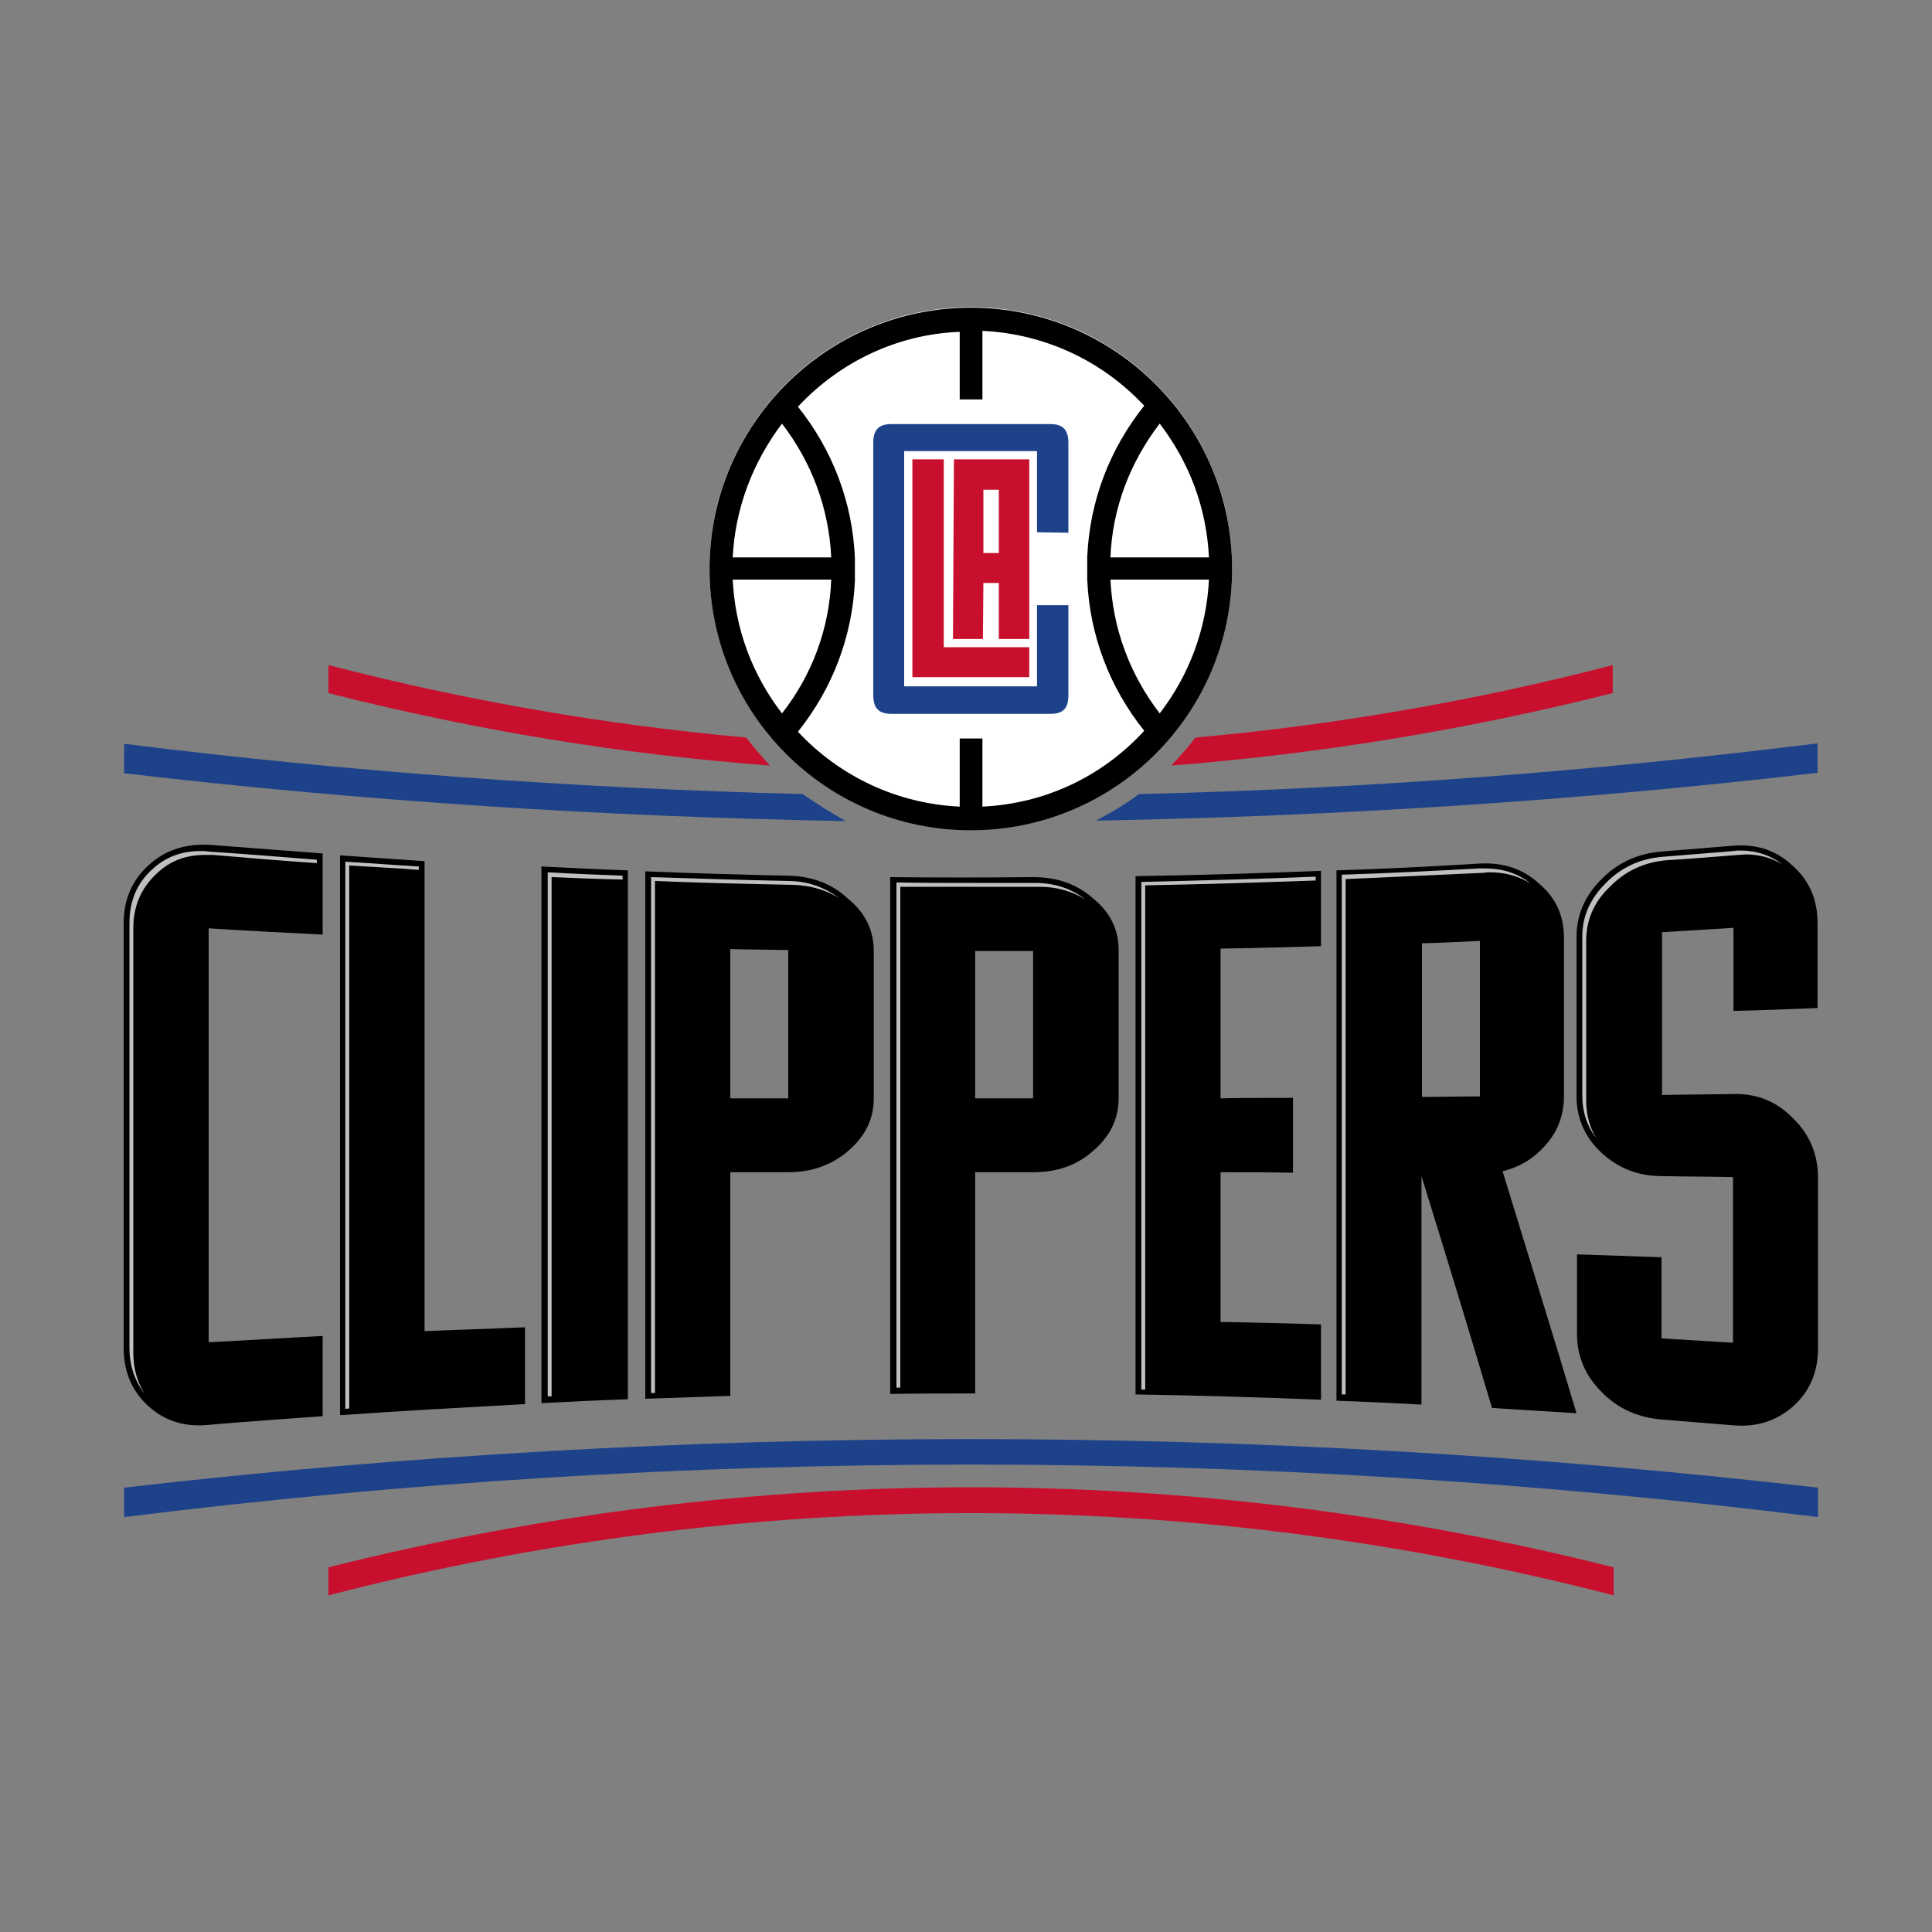 <?xml version="1.0" encoding="utf-8"?>
<!-- Generator: Adobe Illustrator 24.0.1, SVG Export Plug-In . SVG Version: 6.00 Build 0)  -->
<svg version="1.1" id="Layer_1" xmlns="http://www.w3.org/2000/svg" xmlns:xlink="http://www.w3.org/1999/xlink" x="0px" y="0px"
	 viewBox="0 0 400 400" style="enable-background:new 0 0 400 400;" xml:space="preserve">
<rect x="0" y="0" width="400" height="400" fill="#808080" stroke="none"/>
<style type="text/css">
	.st0{fill:#BEC0C2;}
	.st1{fill:#1D428A;}
	.st2{fill:#C8102E;}
	.st3{fill:#FFFFFF;}
</style>
<g>
	<path d="M30.7,179.2c-3.4,3.1-5.1,7.1-5.1,12V279c0,5,1.7,9,5.1,12.1s7.5,4.4,12.5,3.9c7.9-0.7,15.7-1.2,23.6-1.8v-16.6
		c-7.9,0.4-15.7,0.9-23.6,1.3c0-28.6,0-57.1,0-85.7c7.9,0.5,15.7,0.9,23.6,1.3v-16.8c-7.9-0.6-15.7-1.2-23.6-1.8
		C38.3,174.7,34.1,176,30.7,179.2"/>
	<path d="M87.9,178.3c-5.8-0.4-11.7-0.8-17.5-1.2V293c12.7-0.9,25.6-1.6,38.3-2.3v-15.9c-6.9,0.3-13.9,0.5-20.8,0.8V178.3z"/>
	<path d="M112.1,290.5c5.9-0.3,12-0.6,17.9-0.8c0-36.5,0-72.9,0-109.5c-5.9-0.2-12-0.5-17.9-0.8V290.5z"/>
	<path d="M163.2,181.3c-9.9-0.2-19.7-0.5-29.6-0.9v109.2c5.8-0.2,11.8-0.4,17.6-0.6v-46.3c4,0,8,0,12,0c4.9,0,9-1.5,12.4-4.4
		c3.5-3,5.3-6.6,5.3-10.8v-30.6c0-4.2-1.7-7.9-5.3-10.8C172.2,182.9,168,181.4,163.2,181.3 M163.2,227.4c-4,0-8,0-12,0v-30.9
		c4,0.1,8,0.1,12,0.2V227.4z"/>
	<path d="M318.6,238.5c3.5-3.2,5.2-7,5.2-11.6v-32.8c0-4.5-1.7-8.3-5.2-11.2c-3.4-3.1-7.5-4.4-12.4-4.1c-9.9,0.6-19.6,1.1-29.5,1.4
		V290c5.8,0.2,11.7,0.5,17.6,0.8v-47.3c4.9,15.8,9.8,31.8,14.6,48c5.8,0.4,11.7,0.7,17.5,1.1c-5.1-17.1-10.3-33.7-15.3-50.1
		C313.9,241.8,316.5,240.5,318.6,238.5 M294.4,195.3c4-0.1,8-0.3,12-0.5c0,10.7,0,21.5,0,32.2c-3.9,0-8,0.1-12,0.1V195.3z"/>
	<path d="M213.9,181.6c-9.9,0.1-19.7,0.1-29.6,0v107c5.8-0.1,11.8-0.1,17.6-0.1v-45.8c4,0,8,0,12,0c4.9,0,9-1.4,12.4-4.4
		c3.5-3,5.3-6.6,5.3-10.9c0-10.3,0-20.4,0-30.7c0-4.2-1.7-7.8-5.3-10.7C222.9,183,218.8,181.6,213.9,181.6 M213.9,227.4
		c-4,0-8,0-12,0v-30.5c4,0,8,0,12,0V227.4z"/>
	<path d="M235.1,288.7c12.8,0.2,25.7,0.6,38.4,1.1v-15.6c-6.9-0.2-13.9-0.4-20.8-0.5v-31c4,0,11.1,0,15,0.1c0-5.2,0-10.4,0-15.5
		c-4,0-11.1,0-15,0.1v-31c7-0.1,13.9-0.3,20.8-0.5v-15.6c-12.8,0.5-25.7,0.9-38.4,1.1C235.1,217.1,235.1,253,235.1,288.7"/>
	<path d="M376.3,208.7v-17.6c0-4.9-1.7-8.8-5.2-11.9c-3.4-3.2-7.5-4.5-12.3-4.1c-4.9,0.4-9.9,0.8-14.8,1.2
		c-4.9,0.4-9.1,2.3-12.5,5.8c-3.4,3.4-5.1,7.4-5.1,11.9v32.9c0,4.6,1.7,8.5,5.1,11.7c3.4,3.2,7.6,4.9,12.5,4.9
		c4.9,0.1,9.9,0.1,14.8,0.2c0,11.4,0,22.8,0,34.3c-4.9-0.3-9.9-0.6-14.8-0.9v-16.8c-5.8-0.2-11.7-0.4-17.5-0.6v16.5
		c0,4.6,1.7,8.6,5.1,12c3.4,3.5,7.6,5.3,12.5,5.7c4.9,0.4,9.9,0.8,14.8,1.2c4.8,0.4,8.9-0.9,12.3-3.9c3.5-3.1,5.2-7.1,5.2-12.1
		v-35.2c0-4.9-1.7-9-5.2-12.4c-3.4-3.5-7.5-5.1-12.3-5c-4.9,0.1-9.9,0.1-14.8,0.2V193c4.9-0.3,9.9-0.6,14.8-0.9c0,5.8,0,11.4,0,17.2
		C364.7,209.2,370.6,208.9,376.3,208.7"/>
	<g>
		<path class="st0" d="M44.1,177c6.9,0.6,14.2,1.2,21.5,1.7V178c-7.5-0.6-15-1.2-22.5-1.7c-0.6-0.1-1.1-0.1-1.6-0.1
			c-3.9,0-7.2,1.2-10,3.8c-3.2,2.9-4.7,6.6-4.7,11.1V279c0,3.7,1.1,6.9,3.1,9.5c-1.5-2.4-2.3-5.2-2.3-8.4v-87.9
			c0-4.6,1.6-8.3,4.8-11.3c2.8-2.7,6.1-3.9,10.1-3.9C43,177,43.5,177,44.1,177"/>
		<path class="st0" d="M86.7,180.1v-0.7c-5.1-0.3-10.2-0.7-15.2-1v113.3l0.8-0.1V179.2h0.1C77,179.5,81.8,179.7,86.7,180.1"/>
		<path class="st0" d="M128.9,182.1v-0.8c-5.1-0.2-10.4-0.4-15.5-0.7v108.5h0.8V181.6h0.1C119.1,181.8,123.9,182,128.9,182.1"/>
		<path class="st0" d="M164.2,183.2c3.5,0.1,6.7,1,9.5,2.7c-3-2.2-6.5-3.5-10.5-3.5c-9.4-0.2-19-0.5-28.4-0.8v106.8h0.8V182.4h0.1
			C145.1,182.8,154.8,183,164.2,183.2"/>
		<path class="st0" d="M308.5,180.6c3.2,0,5.9,0.8,8.4,2.3c-2.7-2.1-5.8-3.1-9.4-3.1c-0.4,0-0.8,0-1.2,0c-9.3,0.5-18.9,1-28.5,1.3
			v107.6h0.8V182h0.1c9.6-0.4,19.3-0.9,28.6-1.3C307.8,180.6,308.2,180.6,308.5,180.6"/>
		<path class="st0" d="M202.1,183.6c4.3,0,8.7,0,12.9,0h0.2c3.6,0,6.7,0.9,9.5,2.6c-3-2.3-6.4-3.4-10.5-3.4h-0.2
			c-4.3,0-8.7,0-12.9,0c-5.1,0-10.3,0-15.5-0.1v104.6h0.8V183.6h0.1C191.6,183.6,196.9,183.6,202.1,183.6"/>
		<path class="st0" d="M272.4,181.5c-12,0.5-24.1,0.8-36.1,1.1v105.1h0.8V183.3h0.1c11.6-0.2,23.5-0.6,35.2-1L272.4,181.5
			L272.4,181.5z"/>
		<path class="st0" d="M359.9,177c0.5,0,1.1-0.1,1.5-0.1c2.9,0,5.4,0.7,7.7,2.1c-2.5-1.9-5.4-2.9-8.7-2.9c-0.5,0-1.1,0-1.5,0.1
			c-4.9,0.4-9.9,0.8-14.8,1.2c-4.6,0.4-8.5,2.2-11.7,5.5c-3.2,3.2-4.8,6.8-4.8,11v32.9c0,3.5,1,6.4,3,9c-1.5-2.3-2.2-5-2.2-8v-32.9
			c0-4.3,1.5-8,4.8-11.2c3.3-3.4,7.2-5.2,11.9-5.6C350,177.8,355,177.4,359.9,177"/>
	</g>
	<path class="st1" d="M25.7,314.1c116.2-14.5,234.5-14.5,350.7,0V308c-116.2-13.4-234.5-13.4-350.7,0
		C25.7,308,25.7,314.1,25.7,314.1z"/>
	<path class="st2" d="M68,330.3c87.8-22.7,178.3-22.7,266.1,0v-5.8c-87.8-22.1-178.2-22.1-266.1,0C68,326.5,68,328.4,68,330.3"/>
	<path class="st1" d="M166.2,164.4c-47-1.2-93.9-4.6-140.5-10.4v6.1c49.6,5.8,99.5,9,149.4,9.9C172,168.2,169,166.4,166.2,164.4"/>
	<path class="st1" d="M235.8,164.4c-2.8,2.1-5.8,3.9-8.9,5.5c49.9-0.9,99.9-4.1,149.4-9.9v-6.1C329.7,159.7,282.9,163.3,235.8,164.4
		"/>
	<path class="st2" d="M154.5,152.7c-28.9-2.6-57.9-7.6-86.5-15c0,1.9,0,3.8,0,5.8c30.3,7.7,60.8,12.7,91.4,15
		C157.7,156.6,156,154.7,154.5,152.7"/>
	<path class="st2" d="M247.5,152.7c-1.5,2-3.2,3.9-5,5.8c30.7-2.4,61.2-7.4,91.4-15v-5.8C305.4,145.1,276.5,150.1,247.5,152.7"/>
	<path class="st3" d="M146.9,117.7c0-29.8,24.2-54.1,54.1-54.1c29.8,0,54.1,24.2,54.1,54.1s-24.2,54.1-54.1,54.1
		C171.2,171.8,146.9,147.6,146.9,117.7"/>
	<path d="M201,63.7c-29.8,0-54.1,24.2-54.1,54.1s24.2,54.1,54.1,54.1s54.1-24.2,54.1-54.1S230.8,63.7,201,63.7 M240.1,87.7
		c6.2,8.1,9.7,17.5,10.2,27.7h-20.4C230.3,105.3,233.9,95.8,240.1,87.7 M161.9,87.7c6.2,8.1,9.7,17.5,10.2,27.7h-20.4
		C152.2,105.3,155.8,95.8,161.9,87.7 M161.9,147.7c-6.2-8.1-9.7-17.5-10.2-27.7h20.4C171.7,130.2,168.1,139.8,161.9,147.7
		 M203.4,167v-14.1h-4.7V167c-12.8-0.6-24.7-6.1-33.5-15.5c7.2-9,11.3-19.8,11.8-31.3v-4.7c-0.5-11.5-4.6-22.3-11.8-31.3
		c8.8-9.4,20.7-15,33.5-15.5v14h4.7V68.5c12.8,0.6,24.7,6.1,33.5,15.5c-7.2,9-11.3,19.8-11.8,31.3v4.7c0.5,11.5,4.6,22.3,11.8,31.3
		C228.1,160.9,216.2,166.4,203.4,167 M240.1,147.7c-6.2-8.1-9.7-17.5-10.2-27.7h20.4C249.8,130.2,246.2,139.8,240.1,147.7"/>
	<polygon class="st2" points="188.9,95.1 188.9,140.2 213.1,140.2 213.1,134 195.4,134 195.4,95.1 	"/>
	<path class="st1" d="M221.2,110.3V91.7c0-2.8-1.2-3.9-3.8-3.9h-32.8c-2.7,0-3.8,1.2-3.8,3.9v52.2c0,2.8,1.2,3.9,3.8,3.9h32.8
		c2.8,0,3.8-1.2,3.8-3.9v-18.6h-6.5v16.8h-27.5V93.4h27.5v16.8L221.2,110.3L221.2,110.3z"/>
	<path class="st2" d="M213.1,132.3V95.1h-15.6l-0.2,37.2h6.2l0.1-11.6h3.2v11.6H213.1z M206.8,114.5h-3.2v-13.1h3.2V114.5z"/>
</g>
</svg>

